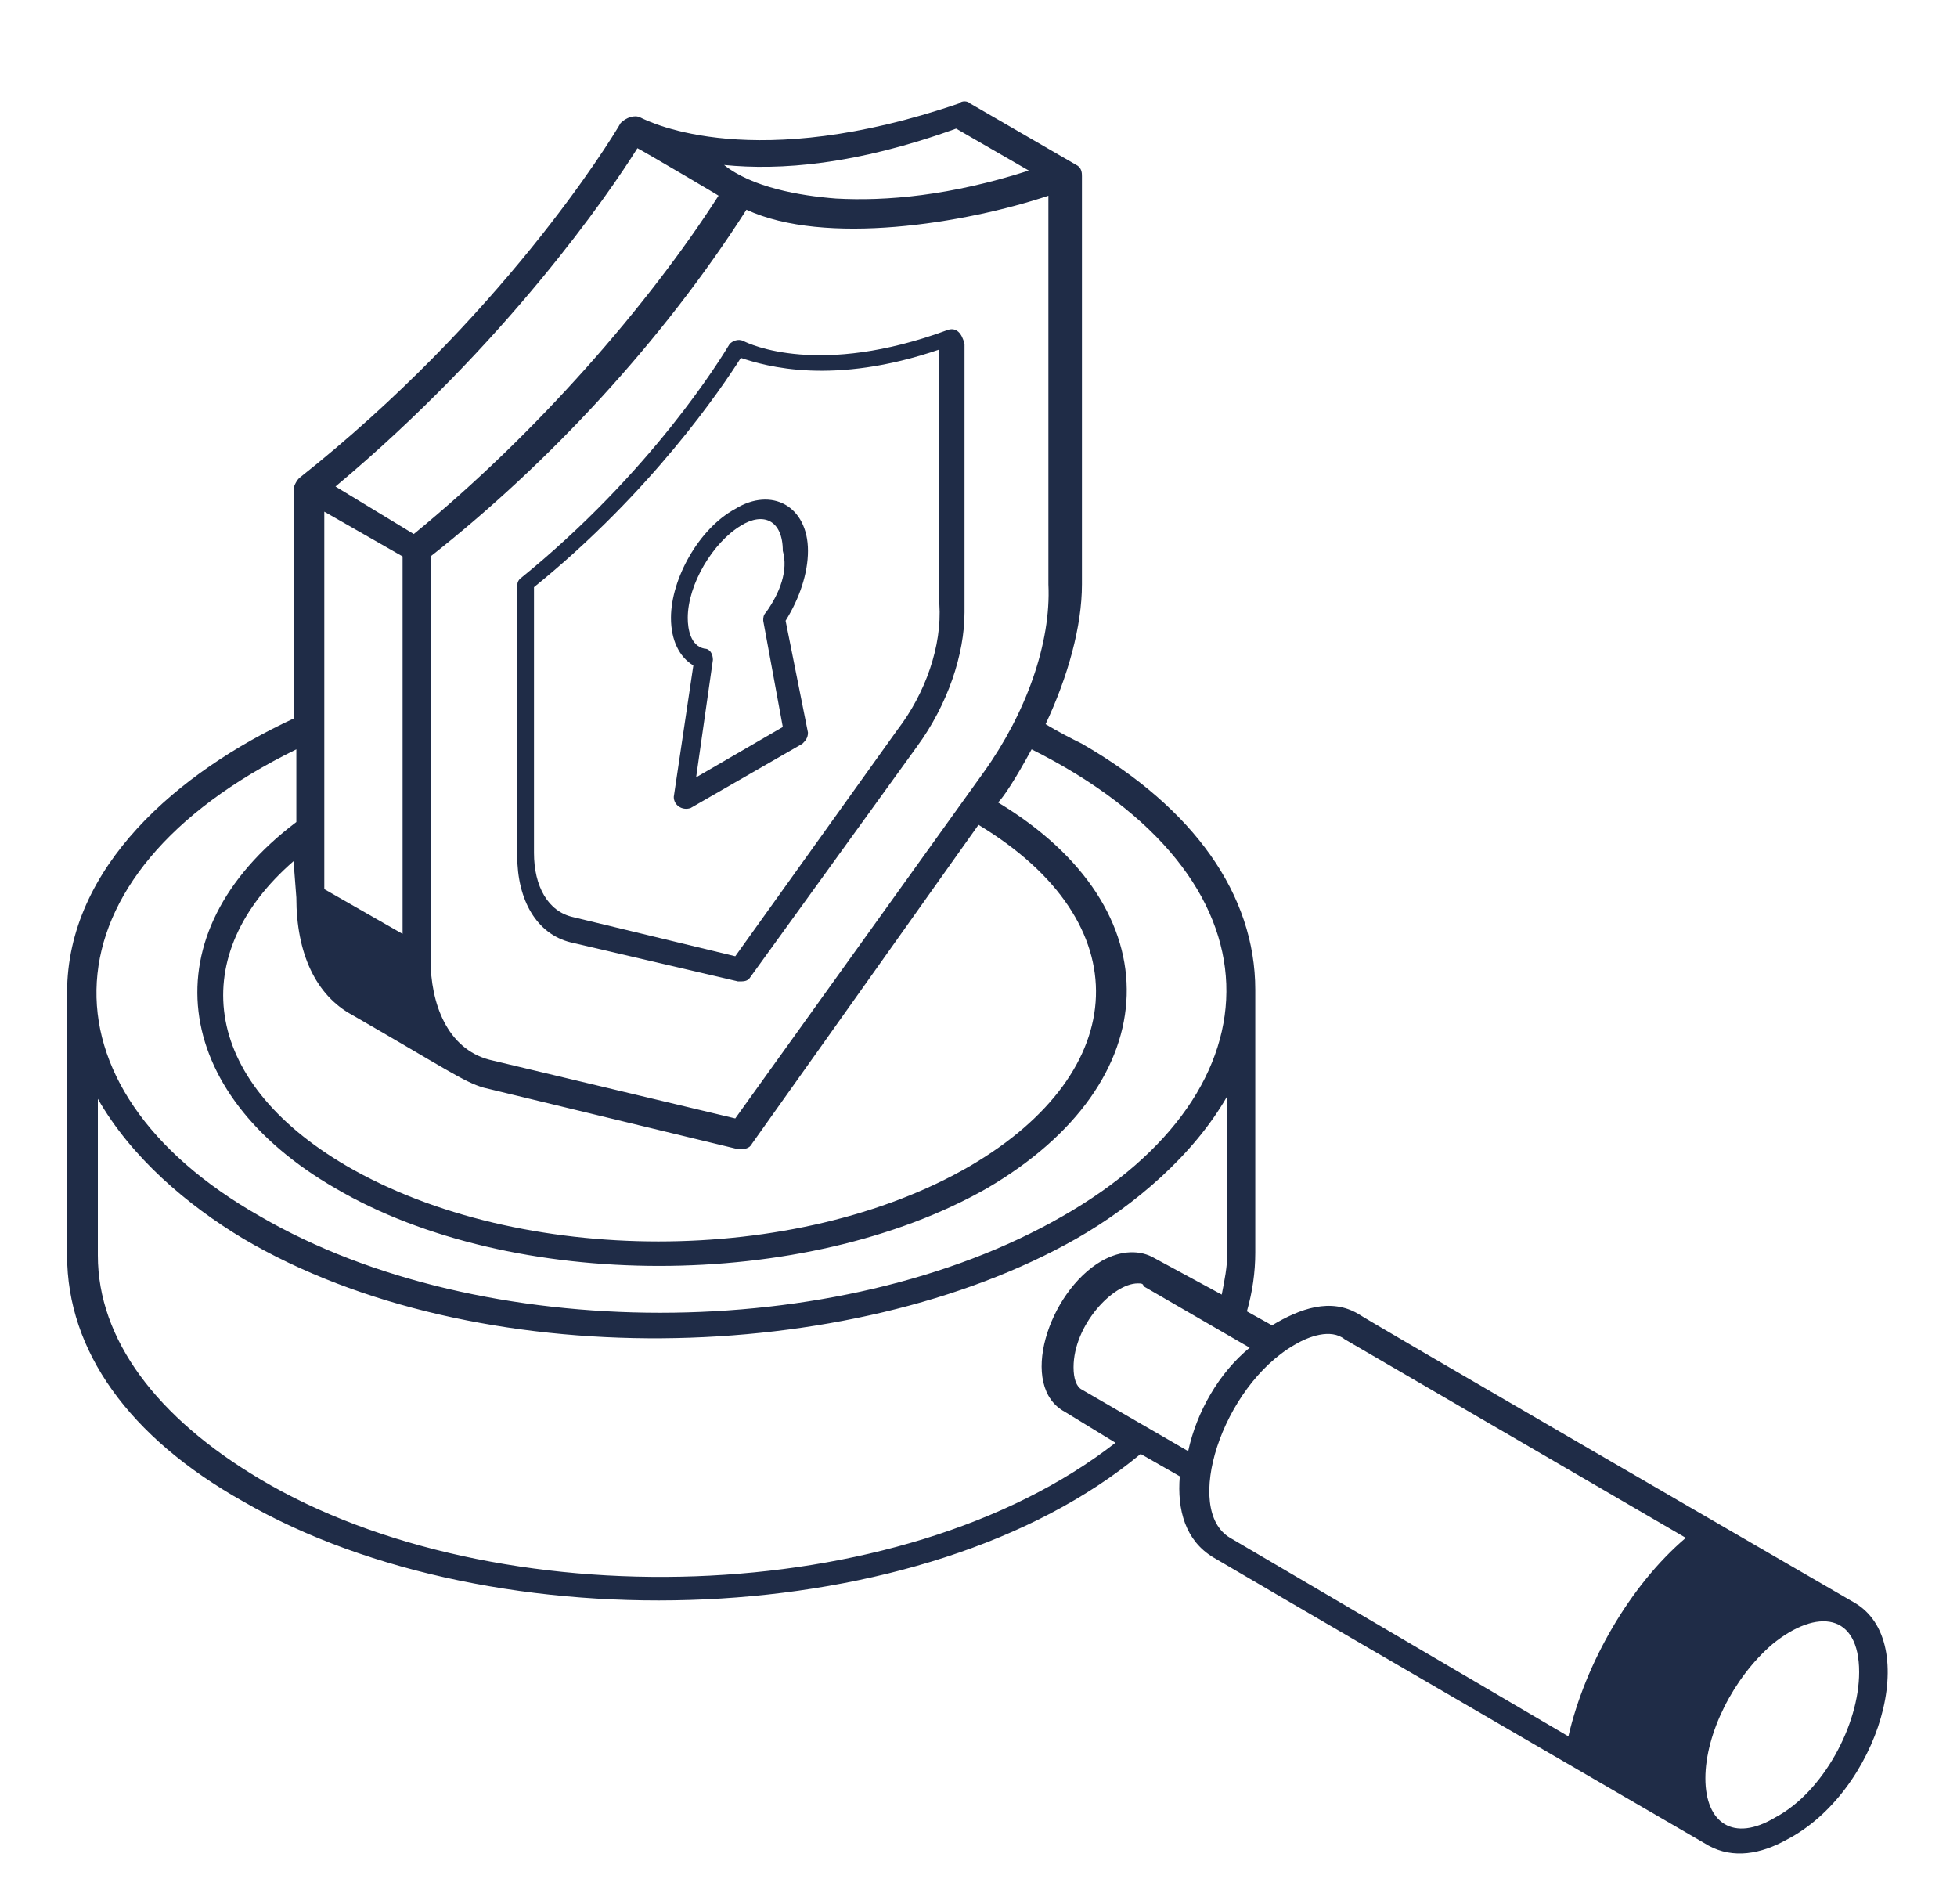<?xml version="1.0" encoding="UTF-8"?> <svg xmlns="http://www.w3.org/2000/svg" xmlns:xlink="http://www.w3.org/1999/xlink" version="1.1" id="Calque_1" x="0px" y="0px" viewBox="0 0 70 68.1" style="enable-background:new 0 0 70 68.1;" xml:space="preserve"> <style type="text/css"> .st0{fill:#1F2C47;} </style> <g> <path class="st0" d="M66.3,57.3L66.3,57.3C64.4,56.2,48.7,47.1,48.6,47c-1-0.6-2.1-0.2-3.1,0.4l-0.9-0.5c0.2-0.7,0.3-1.4,0.3-2.1 c0-0.1,0-10.1,0-9.4c0-3.4-2.2-6.5-6.2-8.8c-0.4-0.2-0.8-0.4-1.3-0.7c0.8-1.7,1.3-3.5,1.3-5l0-14.6c0-0.1,0-0.3-0.2-0.4l-3.8-2.2 c-0.1-0.1-0.3-0.1-0.4,0C27,6.2,23.3,4.4,22.9,4.2c-0.2-0.1-0.5,0-0.7,0.2c-0.4,0.7-4.3,7-11.5,12.7c-0.1,0.1-0.2,0.3-0.2,0.4 l0,8.2c-4.1,1.9-8.1,5.3-8.1,9.8c0,0.1,0,9.5,0,9.4c0,3.4,2.2,6.5,6.3,8.8c9,5.2,24.4,4.7,32.1-1.7l1.4,0.8 c-0.1,1.2,0.2,2.3,1.2,2.9c5.8,3.4,18.4,10.7,17.7,10.3c0.9,0.5,1.9,0.3,2.8-0.2C67.2,64.1,68.8,58.7,66.3,57.3z M35.2,27.6 L26.3,40l-8.8-2.1c-1.5-0.4-2.1-2-2.1-3.6l0-14.4c4.2-3.3,8.3-7.7,11.3-12.4C29.5,8.8,34.5,8,37.5,7l0,13.9 C37.6,23,36.7,25.5,35.2,27.6z M14.4,33.4l-2.8-1.6l0-13.5l2.8,1.6L14.4,33.4z M10.6,32.1c0,2,0.7,3.5,2,4.2c3.3,1.9,4,2.4,4.7,2.6 l9.1,2.2c0.2,0,0.4,0,0.5-0.2L35,29.5c5.8,3.5,5.5,8.8-0.3,12.2c-6.2,3.6-16.1,3.6-22.3,0c-5.3-3.1-5.7-7.6-1.9-10.9L10.6,32.1z M34.2,4.6l2.6,1.5c-2.8,0.9-5.1,1.1-6.9,1c-1.3-0.1-3-0.4-4-1.2C27.9,6.1,30.6,5.9,34.2,4.6z M22.8,5.3C23,5.4,25.9,7.1,25.7,7 c-2.5,3.9-6.5,8.5-10.9,12.1L12,17.4C18.1,12.3,21.8,6.9,22.8,5.3z M10.6,26.8l0,2.6c-5.3,4-4.5,9.7,1.4,13.1 c6.3,3.7,16.8,3.7,23.3,0c6.5-3.8,6.7-10,0.4-13.8c0.2-0.2,0.6-0.8,1.2-1.9c9.2,4.6,9,12.2,1.1,16.7c-8,4.6-20.8,4.6-28.7,0 C1.2,38.9,1.4,31.3,10.6,26.8z M9.3,52.9c-3.7-2.2-5.8-5-5.8-8l0-5.6c1.2,2.1,3.2,3.8,5.2,5c8.3,4.9,21.7,4.6,29.8,0 c2.1-1.2,4.2-3,5.4-5.1l0,5.6c0,0.5-0.1,1-0.2,1.5L41.3,45c-0.5-0.3-1.2-0.3-1.9,0.1c-1.9,1.1-3,4.5-1.3,5.4l1.8,1.1 C32.2,57.6,17.7,57.9,9.3,52.9z M42.5,51.9l-3.8-2.2c-0.2-0.1-0.3-0.4-0.3-0.8c0,0,0,0,0,0c0-1.5,1.4-3,2.3-3c0.1,0,0.2,0,0.2,0.1 l3.8,2.2C43.6,49.1,42.8,50.5,42.5,51.9z M46.3,48.1c0.5-0.3,1.3-0.6,1.8-0.2l12.2,7.1c-2,1.7-3.6,4.5-4.2,7.1L44,55 C42.3,54,43.7,49.6,46.3,48.1z M63.5,65C62,65.9,61,65.2,61,63.6c0-1.6,1-3.6,2.4-4.8c1.6-1.3,3.1-1.1,3.1,1 C66.5,61.7,65.2,64.1,63.5,65z"></path> <path class="st0" d="M33.9,11.8c-4.6,1.7-7.1,0.5-7.3,0.4c-0.2-0.1-0.4,0-0.5,0.1c-0.3,0.5-2.8,4.6-7.5,8.4 c-0.1,0.1-0.1,0.2-0.1,0.3l0,9.6c0,1.6,0.7,2.8,1.9,3.1l6,1.4c0.2,0,0.3,0,0.4-0.1l6-8.3c1.1-1.5,1.7-3.3,1.7-4.8l0-9.6 C34.4,11.9,34.2,11.7,33.9,11.8z M32.1,26.1l-5.8,8.1l-5.8-1.4c-0.9-0.2-1.4-1.1-1.4-2.3l0-9.5c4.2-3.4,6.7-7.1,7.4-8.2 c0.9,0.3,3.3,1,7.1-0.3l0,9.1C33.7,23.1,33.1,24.8,32.1,26.1z"></path> <path class="st0" d="M26.3,18.2C25,18.9,24,20.7,24,22.1c0,0.8,0.3,1.4,0.8,1.7l-0.7,4.7c0,0.3,0.3,0.5,0.6,0.4l4-2.3 c0.1-0.1,0.2-0.2,0.2-0.4l-0.8-4c0.5-0.8,0.8-1.7,0.8-2.5C28.9,18.1,27.6,17.4,26.3,18.2z M27.4,21.9c-0.1,0.1-0.1,0.2-0.1,0.3 l0.7,3.8l-3.1,1.8l0.6-4.2c0-0.2-0.1-0.4-0.3-0.4c-0.5-0.1-0.6-0.7-0.6-1.1c0-1.2,0.9-2.7,1.9-3.3c0.8-0.5,1.5-0.2,1.5,0.9 C28.2,20.4,27.9,21.2,27.4,21.9z"></path> </g> </svg> 